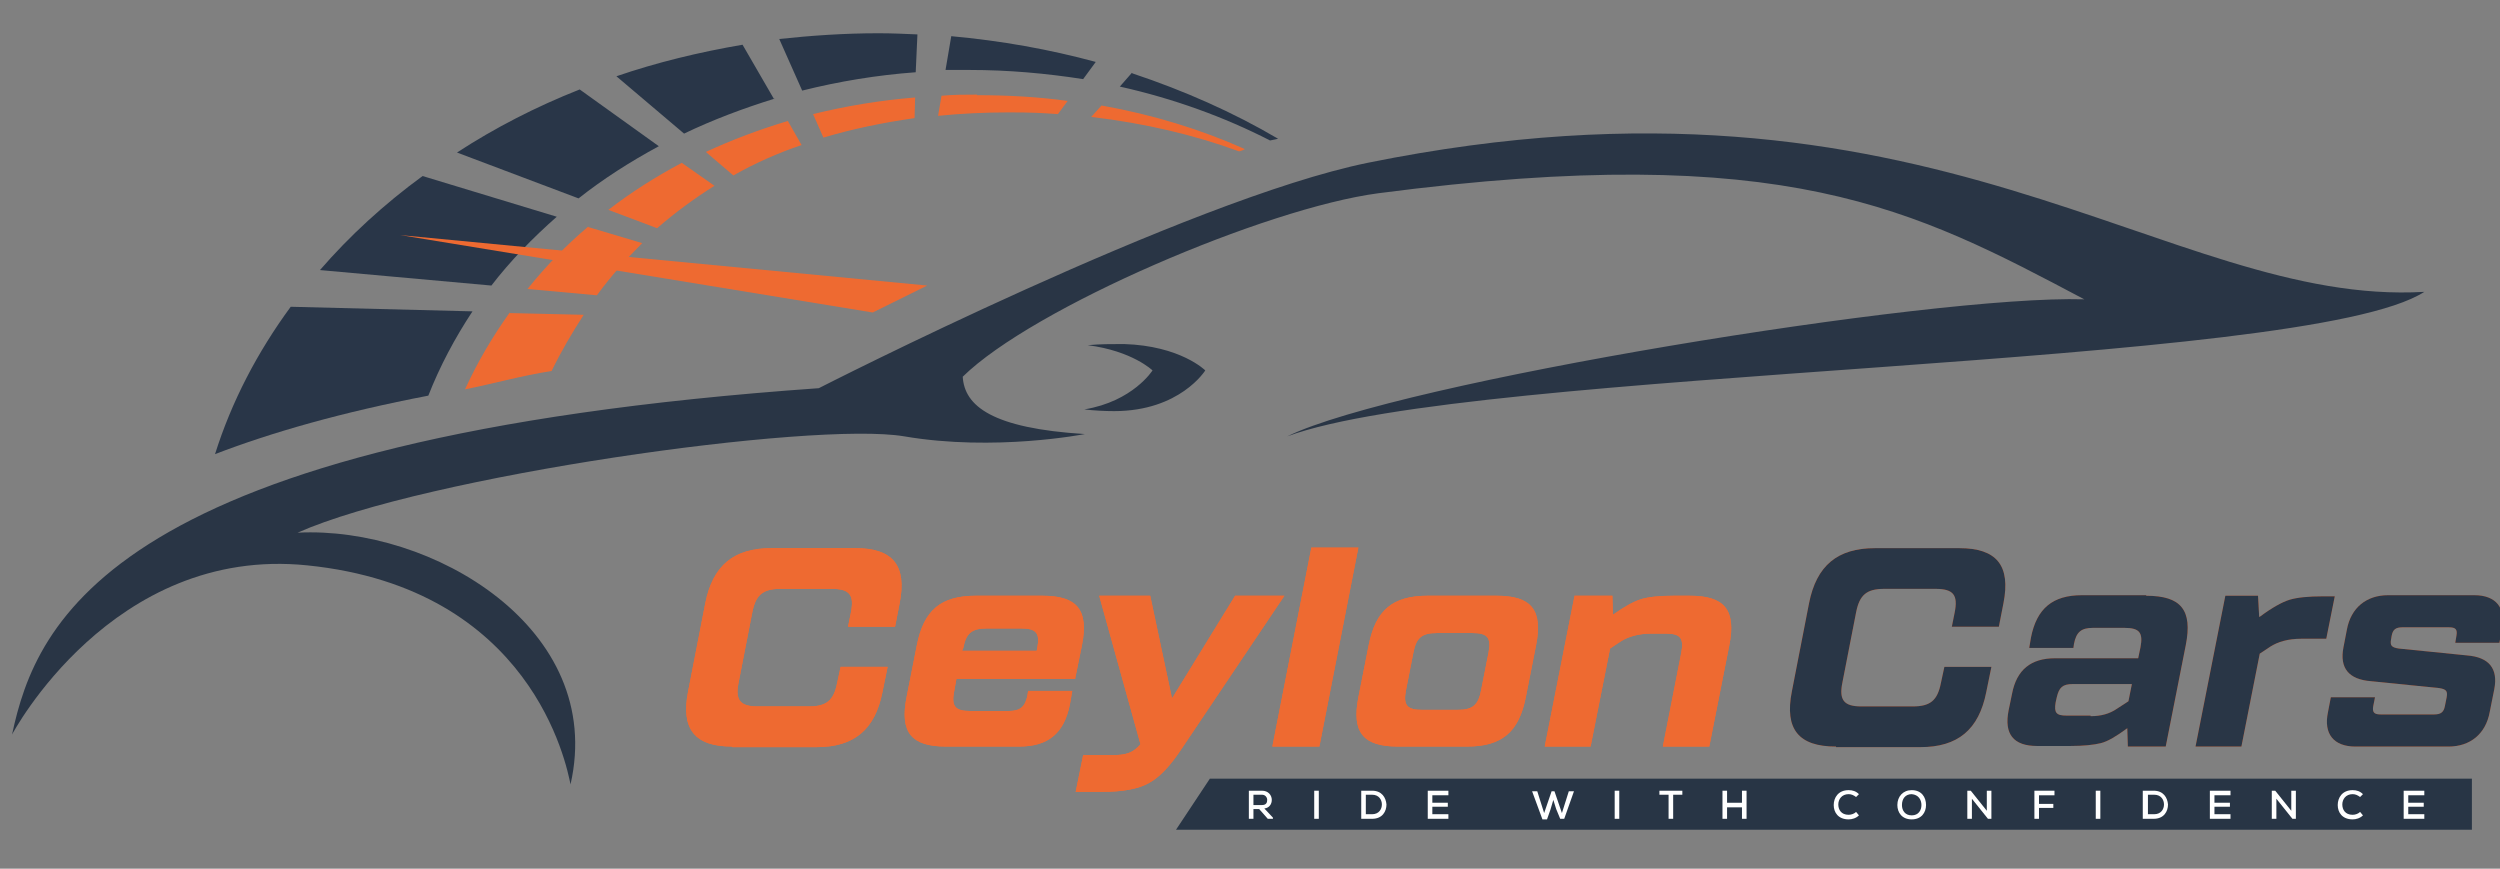 <?xml version="1.0" encoding="utf-8"?>
<!-- Generator: Adobe Illustrator 28.6.0, SVG Export Plug-In . SVG Version: 9.03 Build 54939)  -->
<svg version="1.1" baseProfile="basic" id="Layer_1"
	 xmlns="http://www.w3.org/2000/svg" xmlns:xlink="http://www.w3.org/1999/xlink" x="0px" y="0px" viewBox="0 0 436 151.5"
	 xml:space="preserve">
<rect x="0" y="0" width="436" height="151.5" fill="#808080" stroke="none"/>
<style type="text/css">
	.st0{fill:#EE6A31;}
	.st1{fill:#293545;}
	.st2{fill:#293648;}
	.st3{fill:#293646;}
	.st4{fill:#283545;}
	.st5{fill:#FFFFFF;}
</style>
<g>
	<g id="OBJECTS">
		<g>
			<g>
				<g>
					<path class="st0" d="M127.7,130.2c-6.5,0-9-3-7.7-9.6l3-15.4c1.3-6.6,5-9.6,11.5-9.6h14.7c6.5,0,9,3,7.7,9.6l-0.8,4.1h-8.2
						l0.5-2.5c0.6-3-0.2-4.1-3.3-4.1h-9c-3,0-4.3,1-4.9,4.1l-2.4,12.3c-0.6,3,0.3,4.1,3.3,4.1h9c3,0,4.3-1,4.9-4.1l0.6-2.8h8.2
						l-0.9,4.4c-1.3,6.6-5,9.6-11.5,9.6H127.7z"/>
					<path class="st0" d="M181.8,103.9c6.1,0,8.1,2.5,6.9,8.6l-1.2,5.9h-20.7l-0.4,2.2c-0.5,2.6,0.2,3.4,2.8,3.4h6.7
						c2,0,2.9-0.7,3.3-2.8l0.1-0.7h7.7l-0.4,2.3c-1,5.1-3.8,7.4-8.9,7.4h-12.7c-6.1,0-8.1-2.5-6.9-8.6l1.8-9.1
						c1.2-6.1,4.2-8.6,10.3-8.6H181.8z M167.8,113.5h13l0.1-0.5c0.5-2.6-0.2-3.4-2.8-3.4h-6c-2.6,0-3.6,0.8-4.1,3.4L167.8,113.5z"/>
					<path class="st0" d="M215.4,103.9h8.6l-17.8,26.5c-2.1,3.2-4,5.2-5.9,6.2c-1.8,1-4.5,1.5-8.1,1.5h-4.6l1.3-6.4h5
						c2.5,0,3.7-0.4,5-1.9l-7.2-25.9h8.9l3.8,17.9L215.4,103.9z"/>
					<path class="st0" d="M221.9,130.2l6.8-34.7h8.2l-6.8,34.7H221.9z"/>
					<path class="st0" d="M243.8,130.2c-6.1,0-8.1-2.5-6.9-8.6l1.8-9.1c1.2-6.1,4.2-8.6,10.3-8.6h12c6.1,0,8.1,2.5,6.9,8.6l-1.8,9.1
						c-1.2,6.1-4.2,8.6-10.3,8.6H243.8z M254.2,123.8c2.6,0,3.6-0.8,4.1-3.4l1.3-6.6c0.5-2.6-0.2-3.4-2.8-3.4h-6.2
						c-2.6,0-3.6,0.8-4.1,3.4l-1.3,6.6c-0.5,2.6,0.2,3.4,2.8,3.4H254.2z"/>
					<path class="st0" d="M294.7,103.9c6.1,0,8.1,2.5,6.9,8.6l-3.5,17.7H290l3.2-16.3c0.5-2.6-0.1-3.4-2.7-3.4H288
						c-2.2,0-4,0.5-5.4,1.4l-1.8,1.2l-3.4,17.1h-8l5.2-26.3h6.6l0.1,3.3c2-1.4,3.6-2.3,4.9-2.7c1.3-0.4,3.2-0.6,5.7-0.6H294.7z"/>
				</g>
				<g>
					<path class="st0" d="M127.7,130.2c-6.5,0-9-3-7.7-9.6l3-15.4c1.3-6.6,5-9.6,11.5-9.6h14.7c6.5,0,9,3,7.7,9.6l-0.8,4.1h-8.2
						l0.5-2.5c0.6-3-0.2-4.1-3.3-4.1h-9c-3,0-4.3,1-4.9,4.1l-2.4,12.3c-0.6,3,0.3,4.1,3.3,4.1h9c3,0,4.3-1,4.9-4.1l0.6-2.8h8.2
						l-0.9,4.4c-1.3,6.6-5,9.6-11.5,9.6H127.7z"/>
					<path class="st0" d="M181.8,103.9c6.1,0,8.1,2.5,6.9,8.6l-1.2,5.9h-20.7l-0.4,2.2c-0.5,2.6,0.2,3.4,2.8,3.4h6.7
						c2,0,2.9-0.7,3.3-2.8l0.1-0.7h7.7l-0.4,2.3c-1,5.1-3.8,7.4-8.9,7.4h-12.7c-6.1,0-8.1-2.5-6.9-8.6l1.8-9.1
						c1.2-6.1,4.2-8.6,10.3-8.6H181.8z M167.8,113.5h13l0.1-0.5c0.5-2.6-0.2-3.4-2.8-3.4h-6c-2.6,0-3.6,0.8-4.1,3.4L167.8,113.5z"/>
					<path class="st0" d="M215.4,103.9h8.6l-17.8,26.5c-2.1,3.2-4,5.2-5.9,6.2c-1.8,1-4.5,1.5-8.1,1.5h-4.6l1.3-6.4h5
						c2.5,0,3.7-0.4,5-1.9l-7.2-25.9h8.9l3.8,17.9L215.4,103.9z"/>
					<path class="st0" d="M221.9,130.2l6.8-34.7h8.2l-6.8,34.7H221.9z"/>
					<path class="st0" d="M243.8,130.2c-6.1,0-8.1-2.5-6.9-8.6l1.8-9.1c1.2-6.1,4.2-8.6,10.3-8.6h12c6.1,0,8.1,2.5,6.9,8.6l-1.8,9.1
						c-1.2,6.1-4.2,8.6-10.3,8.6H243.8z M254.2,123.8c2.6,0,3.6-0.8,4.1-3.4l1.3-6.6c0.5-2.6-0.2-3.4-2.8-3.4h-6.2
						c-2.6,0-3.6,0.8-4.1,3.4l-1.3,6.6c-0.5,2.6,0.2,3.4,2.8,3.4H254.2z"/>
					<path class="st0" d="M294.7,103.9c6.1,0,8.1,2.5,6.9,8.6l-3.5,17.7H290l3.2-16.3c0.5-2.6-0.1-3.4-2.7-3.4H288
						c-2.2,0-4,0.5-5.4,1.4l-1.8,1.2l-3.4,17.1h-8l5.2-26.3h6.6l0.1,3.3c2-1.4,3.6-2.3,4.9-2.7c1.3-0.4,3.2-0.6,5.7-0.6H294.7z"/>
				</g>
			</g>
			<g>
				<path class="st1" d="M2.1,128.1c4.2-19.6,17.1-51.7,140.7-60.4c0,0,64.4-32.9,95.7-39.3c98.5-20,139.3,25.1,184.3,22.5
					c-20.7,13.4-165.9,13.2-198.3,25.2c19.1-9.4,112.4-24.7,139-23.9c-29.7-15.7-52-27.8-123.1-18.5c-19.7,2.6-60.3,20-72.5,32
					c0.3,5.1,5.1,9,21.3,10c0,0-15.7,3.1-31.5,0.4C141.8,73.4,74.2,83,51.9,92.9c23.4-1.2,53.8,16.7,47.6,43.9
					c-0.7-3.4-6.7-34.2-45.9-38.2C19.5,95.1,2.1,128.1,2.1,128.1L2.1,128.1z M196,60c-2.1,0-4.2,0-6.3,0.2c7.8,1,11.3,4.4,11.3,4.4
					s-3.4,5.4-11.9,6.8c1.7,0.2,3.5,0.3,5.2,0.3c11.5,0,15.9-7.1,15.9-7.1S205.9,60.3,196,60L196,60z"/>
				<path class="st0" d="M124.6,32.4c-3.5,2.2-6.9,4.7-10,7.4l-8.5-3.2c4-3.1,8.3-5.8,12.8-8.2L124.6,32.4L124.6,32.4z M102.6,39.5
					c-3.9,3.3-7.4,6.9-10.6,10.9l12.1,1.1c2.4-3.3,5.1-6.3,7.9-9.1l-9.4-2.8V39.5z M137.4,21.1c-5,1.5-9.8,3.3-14.3,5.4l4.8,4.1
					c3.7-2.1,7.7-3.9,11.9-5.3C139.8,25.3,137.4,21.1,137.4,21.1z M170.4,16.5c-2.1,0-4.1,0-6.2,0.2l-0.6,3.5
					c4-0.4,8.1-0.6,12.3-0.6s5.7,0.1,8.6,0.3l1.7-2.3c-5.1-0.7-10.4-1-15.8-1V16.5z M88.9,54.5c-3,4.2-5.6,8.6-7.8,13.4
					c4.6-0.9,9.9-2.4,15.1-3.2c1.7-3.5,3.6-6.7,5.6-9.8l-12.9-0.3L88.9,54.5z M159.6,17c-6.2,0.5-12.1,1.5-17.8,2.9l1.8,4.1
					c5-1.5,10.3-2.6,15.9-3.4L159.6,17L159.6,17z M190.4,20.4c9.2,1.1,17.8,3.1,25.7,6c0.4-0.1,0.7-0.2,1-0.4c-7.6-3.4-16-6-25-7.6
					l-1.8,2H190.4z"/>
				<path class="st2" d="M135.1,17.2c-5.5,1.7-10.8,3.7-15.8,6.1l-11.8-10c7-2.4,14.4-4.2,22-5.5l5.5,9.5L135.1,17.2z M100.9,34.6
					c4.3-3.4,9-6.4,14-9.1l-13.8-9.9c-7.6,3-14.8,6.7-21.4,11C79.7,26.6,100.9,34.6,100.9,34.6z M85.7,49.8c3.3-4.3,7.2-8.3,11.4-12
					l-23.4-7.1C67,35.6,61,41.1,55.8,47.1L85.7,49.8z M197.4,12.7l-2.1,2.4c9.4,2.1,18.2,5.3,26.2,9.4c0.5-0.1,0.9-0.2,1.4-0.3
					c-7.8-4.6-16.4-8.4-25.4-11.4L197.4,12.7z M165.9,6.3l-1,5.9c1.4,0,2.8,0,4.2,0c6.8,0,13.4,0.6,19.8,1.6l2.2-3
					c-8.1-2.2-16.5-3.7-25.3-4.5L165.9,6.3z M139.9,15.8c6.4-1.6,13-2.7,19.8-3.2L160,6c-2.3-0.1-4.5-0.2-6.8-0.2
					c-5.9,0-11.7,0.4-17.3,1C135.9,6.8,139.9,15.8,139.9,15.8z M50.7,53.5C44.9,61.4,40.4,70,37.5,79.2c9.9-3.8,22.1-7.3,37.2-10.2
					c2-5.1,4.6-10,7.7-14.7C82.4,54.3,50.7,53.5,50.7,53.5z"/>
				<polygon class="st0" points="161.7,49.8 152.2,54.5 69.8,41 				"/>
			</g>
		</g>
		<g>
			<g>
				<path class="st0" d="M320.2,130.2c-6.5,0-9-3-7.7-9.6l3-15.4c1.3-6.6,5-9.6,11.5-9.6h14.7c6.5,0,9,3,7.7,9.6l-0.8,4.1h-8.2
					l0.5-2.5c0.6-3-0.2-4.1-3.3-4.1h-9c-3,0-4.3,1-4.9,4.1l-2.4,12.3c-0.6,3,0.3,4.1,3.3,4.1h9c3,0,4.3-1,4.9-4.1l0.6-2.8h8.2
					l-0.9,4.4c-1.3,6.6-5,9.6-11.5,9.6H320.2z"/>
				<path class="st0" d="M374.3,103.9c6.1,0,8.1,2.5,6.9,8.6l-3.5,17.7h-6.6l-0.1-3.2c-1.9,1.4-3.4,2.3-4.6,2.6
					c-1.2,0.3-3,0.5-5.4,0.5h-5.7c-4.2,0-5.8-2.1-5-6.2l0.6-2.9c0.8-4.2,3.3-6.2,7.5-6.2h14.5l0.4-1.9c0.5-2.6-0.2-3.4-2.8-3.4h-5.5
					c-2,0-2.9,0.7-3.3,2.8l-0.1,0.7h-7.7l0.3-1.8c1-5.1,3.8-7.4,8.9-7.4H374.3z M364.6,124.9c1.8,0,3.3-0.4,4.6-1.3l2-1.3l0.6-3
					h-10.3c-1.8,0-2.4,0.6-2.8,2.3l-0.2,0.9c-0.3,1.8,0.1,2.3,1.9,2.3H364.6z"/>
				<path class="st0" d="M407.2,103.9l-1.5,7.5h-4.4c-2.2,0-4,0.5-5.4,1.4l-1.8,1.2l-3.2,16.2h-8l5.2-26.3h5.7l0.2,3.7l0.2-0.1
					c2-1.5,3.8-2.5,5.1-2.9c1.3-0.4,3.3-0.6,5.8-0.6H407.2z"/>
				<path class="st0" d="M406.5,121.6h7.7l-0.3,1.5c-0.2,1.1,0.1,1.5,1.3,1.5h9.3c1.2,0,1.7-0.4,1.9-1.5l0.3-1.5
					c0.2-1.1-0.1-1.4-1.3-1.6l-11.9-1.2c-3.9-0.3-5.5-2.3-4.8-5.9l0.6-3.1c0.7-3.8,3.4-6,7.2-6h15c3.8,0,5.6,2.2,4.8,6l-0.4,2.3
					h-7.7l0.2-1.2c0.2-1.1-0.1-1.5-1.3-1.5H419c-1.2,0-1.7,0.4-1.9,1.5l-0.1,0.6c-0.2,1.1,0.1,1.4,1.3,1.6l11.9,1.2
					c3.9,0.3,5.5,2.3,4.8,5.9l-0.8,4c-0.7,3.8-3.4,6-7.2,6h-16.2c-3.8,0-5.6-2.2-4.8-6L406.5,121.6z"/>
			</g>
			<g>
				<path class="st3" d="M320.2,130.2c-6.5,0-9-3-7.7-9.6l3-15.4c1.3-6.6,5-9.6,11.5-9.6h14.7c6.5,0,9,3,7.7,9.6l-0.8,4.1h-8.2
					l0.5-2.5c0.6-3-0.2-4.1-3.3-4.1h-9c-3,0-4.3,1-4.9,4.1l-2.4,12.3c-0.6,3,0.3,4.1,3.3,4.1h9c3,0,4.3-1,4.9-4.1l0.6-2.8h8.2
					l-0.9,4.4c-1.3,6.6-5,9.6-11.5,9.6H320.2z"/>
				<path class="st3" d="M374.3,103.9c6.1,0,8.1,2.5,6.9,8.6l-3.5,17.7h-6.6l-0.1-3.2c-1.9,1.4-3.4,2.3-4.6,2.6
					c-1.2,0.3-3,0.5-5.4,0.5h-5.7c-4.2,0-5.8-2.1-5-6.2l0.6-2.9c0.8-4.2,3.3-6.2,7.5-6.2h14.5l0.4-1.9c0.5-2.6-0.2-3.4-2.8-3.4h-5.5
					c-2,0-2.9,0.7-3.3,2.8l-0.1,0.7h-7.7l0.3-1.8c1-5.1,3.8-7.4,8.9-7.4H374.3z M364.6,124.9c1.8,0,3.3-0.4,4.6-1.3l2-1.3l0.6-3
					h-10.3c-1.8,0-2.4,0.6-2.8,2.3l-0.2,0.9c-0.3,1.8,0.1,2.3,1.9,2.3H364.6z"/>
				<path class="st3" d="M407.2,103.9l-1.5,7.5h-4.4c-2.2,0-4,0.5-5.4,1.4l-1.8,1.2l-3.2,16.2h-8l5.2-26.3h5.7l0.2,3.7l0.2-0.1
					c2-1.5,3.8-2.5,5.1-2.9c1.3-0.4,3.3-0.6,5.8-0.6H407.2z"/>
				<path class="st3" d="M406.5,121.6h7.7l-0.3,1.5c-0.2,1.1,0.1,1.5,1.3,1.5h9.3c1.2,0,1.7-0.4,1.9-1.5l0.3-1.5
					c0.2-1.1-0.1-1.4-1.3-1.6l-11.9-1.2c-3.9-0.3-5.5-2.3-4.8-5.9l0.6-3.1c0.7-3.8,3.4-6,7.2-6h15c3.8,0,5.6,2.2,4.8,6l-0.4,2.3
					h-7.7l0.2-1.2c0.2-1.1-0.1-1.5-1.3-1.5H419c-1.2,0-1.7,0.4-1.9,1.5l-0.1,0.6c-0.2,1.1,0.1,1.4,1.3,1.6l11.9,1.2
					c3.9,0.3,5.5,2.3,4.8,5.9l-0.8,4c-0.7,3.8-3.4,6-7.2,6h-16.2c-3.8,0-5.6-2.2-4.8-6L406.5,121.6z"/>
			</g>
		</g>
		<polygon class="st4" points="211,135.8 205.1,144.7 431.1,144.7 431.1,135.8 		"/>
		<g>
			<path class="st5" d="M222,142.8h-0.9l-1.5-1.7h-1v1.7h-0.8v-4.9c0.8,0,1.5,0,2.3,0c1.1,0,1.7,0.8,1.7,1.6c0,0.7-0.4,1.4-1.3,1.5
				l1.5,1.6L222,142.8z M218.6,138.6v1.8h1.5c0.7,0,0.9-0.4,0.9-0.9c0-0.4-0.3-0.9-0.9-0.9H218.6z"/>
			<path class="st5" d="M229.2,142.8v-4.9h0.8v4.9H229.2z"/>
			<path class="st5" d="M239.3,137.9c1.7,0,2.4,1.2,2.5,2.4c0,1.2-0.7,2.5-2.5,2.5c-0.6,0-1.3,0-1.9,0v-4.9H239.3z M238.2,142h1.1
				c1.2,0,1.7-0.9,1.7-1.7c0-0.8-0.5-1.7-1.7-1.7h-1.1V142z"/>
			<path class="st5" d="M252.6,142.8H249c0-1.6,0-3.3,0-4.9h3.6v0.8h-2.8v1.3h2.7v0.7h-2.7v1.3h2.8V142.8z"/>
			<path class="st5" d="M272.8,142.8h-0.7l-0.7-1.7l-0.5-1.6l-0.5,1.7l-0.6,1.7H269l-1.8-4.9h0.9l1.2,3.8l1.3-3.8h0.5l1.3,3.8
				l1.2-3.8h0.9L272.8,142.8z"/>
			<path class="st5" d="M281.6,142.8v-4.9h0.8v4.9H281.6z"/>
			<path class="st5" d="M291,138.6h-1.6v-0.7c1.4,0,2.6,0,4,0v0.7h-1.6v4.2H291V138.6z"/>
			<path class="st5" d="M303.8,142.8v-2h-2.6v2h-0.8v-4.9h0.8v2.1h2.6v-2.1h0.8v4.9H303.8z"/>
			<path class="st5" d="M324.2,142.2c-0.5,0.5-1.2,0.7-1.8,0.7c-1.8,0-2.6-1.2-2.6-2.5c0-1.3,0.8-2.6,2.6-2.6c0.7,0,1.3,0.2,1.8,0.7
				l-0.5,0.5c-0.4-0.3-0.8-0.5-1.3-0.5c-1.2,0-1.8,0.9-1.8,1.8c0,0.9,0.5,1.8,1.8,1.8c0.5,0,1-0.2,1.3-0.5L324.2,142.2z"/>
			<path class="st5" d="M335.9,140.4c0,1.3-0.8,2.5-2.5,2.5c-1.7,0-2.5-1.2-2.5-2.5c0-1.5,1-2.6,2.5-2.6
				C335.1,137.8,335.9,139,335.9,140.4z M333.4,142.2c1.2,0,1.7-0.9,1.7-1.8c0-0.9-0.5-1.8-1.7-1.9c-1.1,0-1.7,0.8-1.7,1.9
				C331.7,141.3,332.2,142.2,333.4,142.2z"/>
			<path class="st5" d="M346.5,141.4v-3.5h0.8v4.9h-0.6l-2.8-3.5v3.5h-0.8v-4.9h0.6L346.5,141.4z"/>
			<path class="st5" d="M354.8,142.8v-4.9h3.5v0.8h-2.7v1.5h2.5v0.7h-2.5v1.9H354.8z"/>
			<path class="st5" d="M365.5,142.8v-4.9h0.8v4.9H365.5z"/>
			<path class="st5" d="M375.6,137.9c1.7,0,2.4,1.2,2.5,2.4c0,1.2-0.7,2.5-2.5,2.5c-0.6,0-1.3,0-1.9,0v-4.9H375.6z M374.6,142h1.1
				c1.2,0,1.7-0.9,1.7-1.7c0-0.8-0.5-1.7-1.7-1.7h-1.1V142z"/>
			<path class="st5" d="M389,142.8h-3.6c0-1.6,0-3.3,0-4.9h3.6v0.8h-2.8v1.3h2.7v0.7h-2.7v1.3h2.8V142.8z"/>
			<path class="st5" d="M399.6,141.4v-3.5h0.8v4.9h-0.6l-2.8-3.5v3.5h-0.8v-4.9h0.6L399.6,141.4z"/>
			<path class="st5" d="M412.1,142.2c-0.5,0.5-1.2,0.7-1.8,0.7c-1.8,0-2.6-1.2-2.6-2.5c0-1.3,0.8-2.6,2.6-2.6c0.7,0,1.3,0.2,1.8,0.7
				l-0.5,0.5c-0.4-0.3-0.8-0.5-1.3-0.5c-1.2,0-1.8,0.9-1.8,1.8c0,0.9,0.5,1.8,1.8,1.8c0.5,0,1-0.2,1.3-0.5L412.1,142.2z"/>
			<path class="st5" d="M422.8,142.8h-3.6c0-1.6,0-3.3,0-4.9h3.6v0.8h-2.8v1.3h2.7v0.7h-2.7v1.3h2.8V142.8z"/>
		</g>
	</g>
</g>
</svg>
